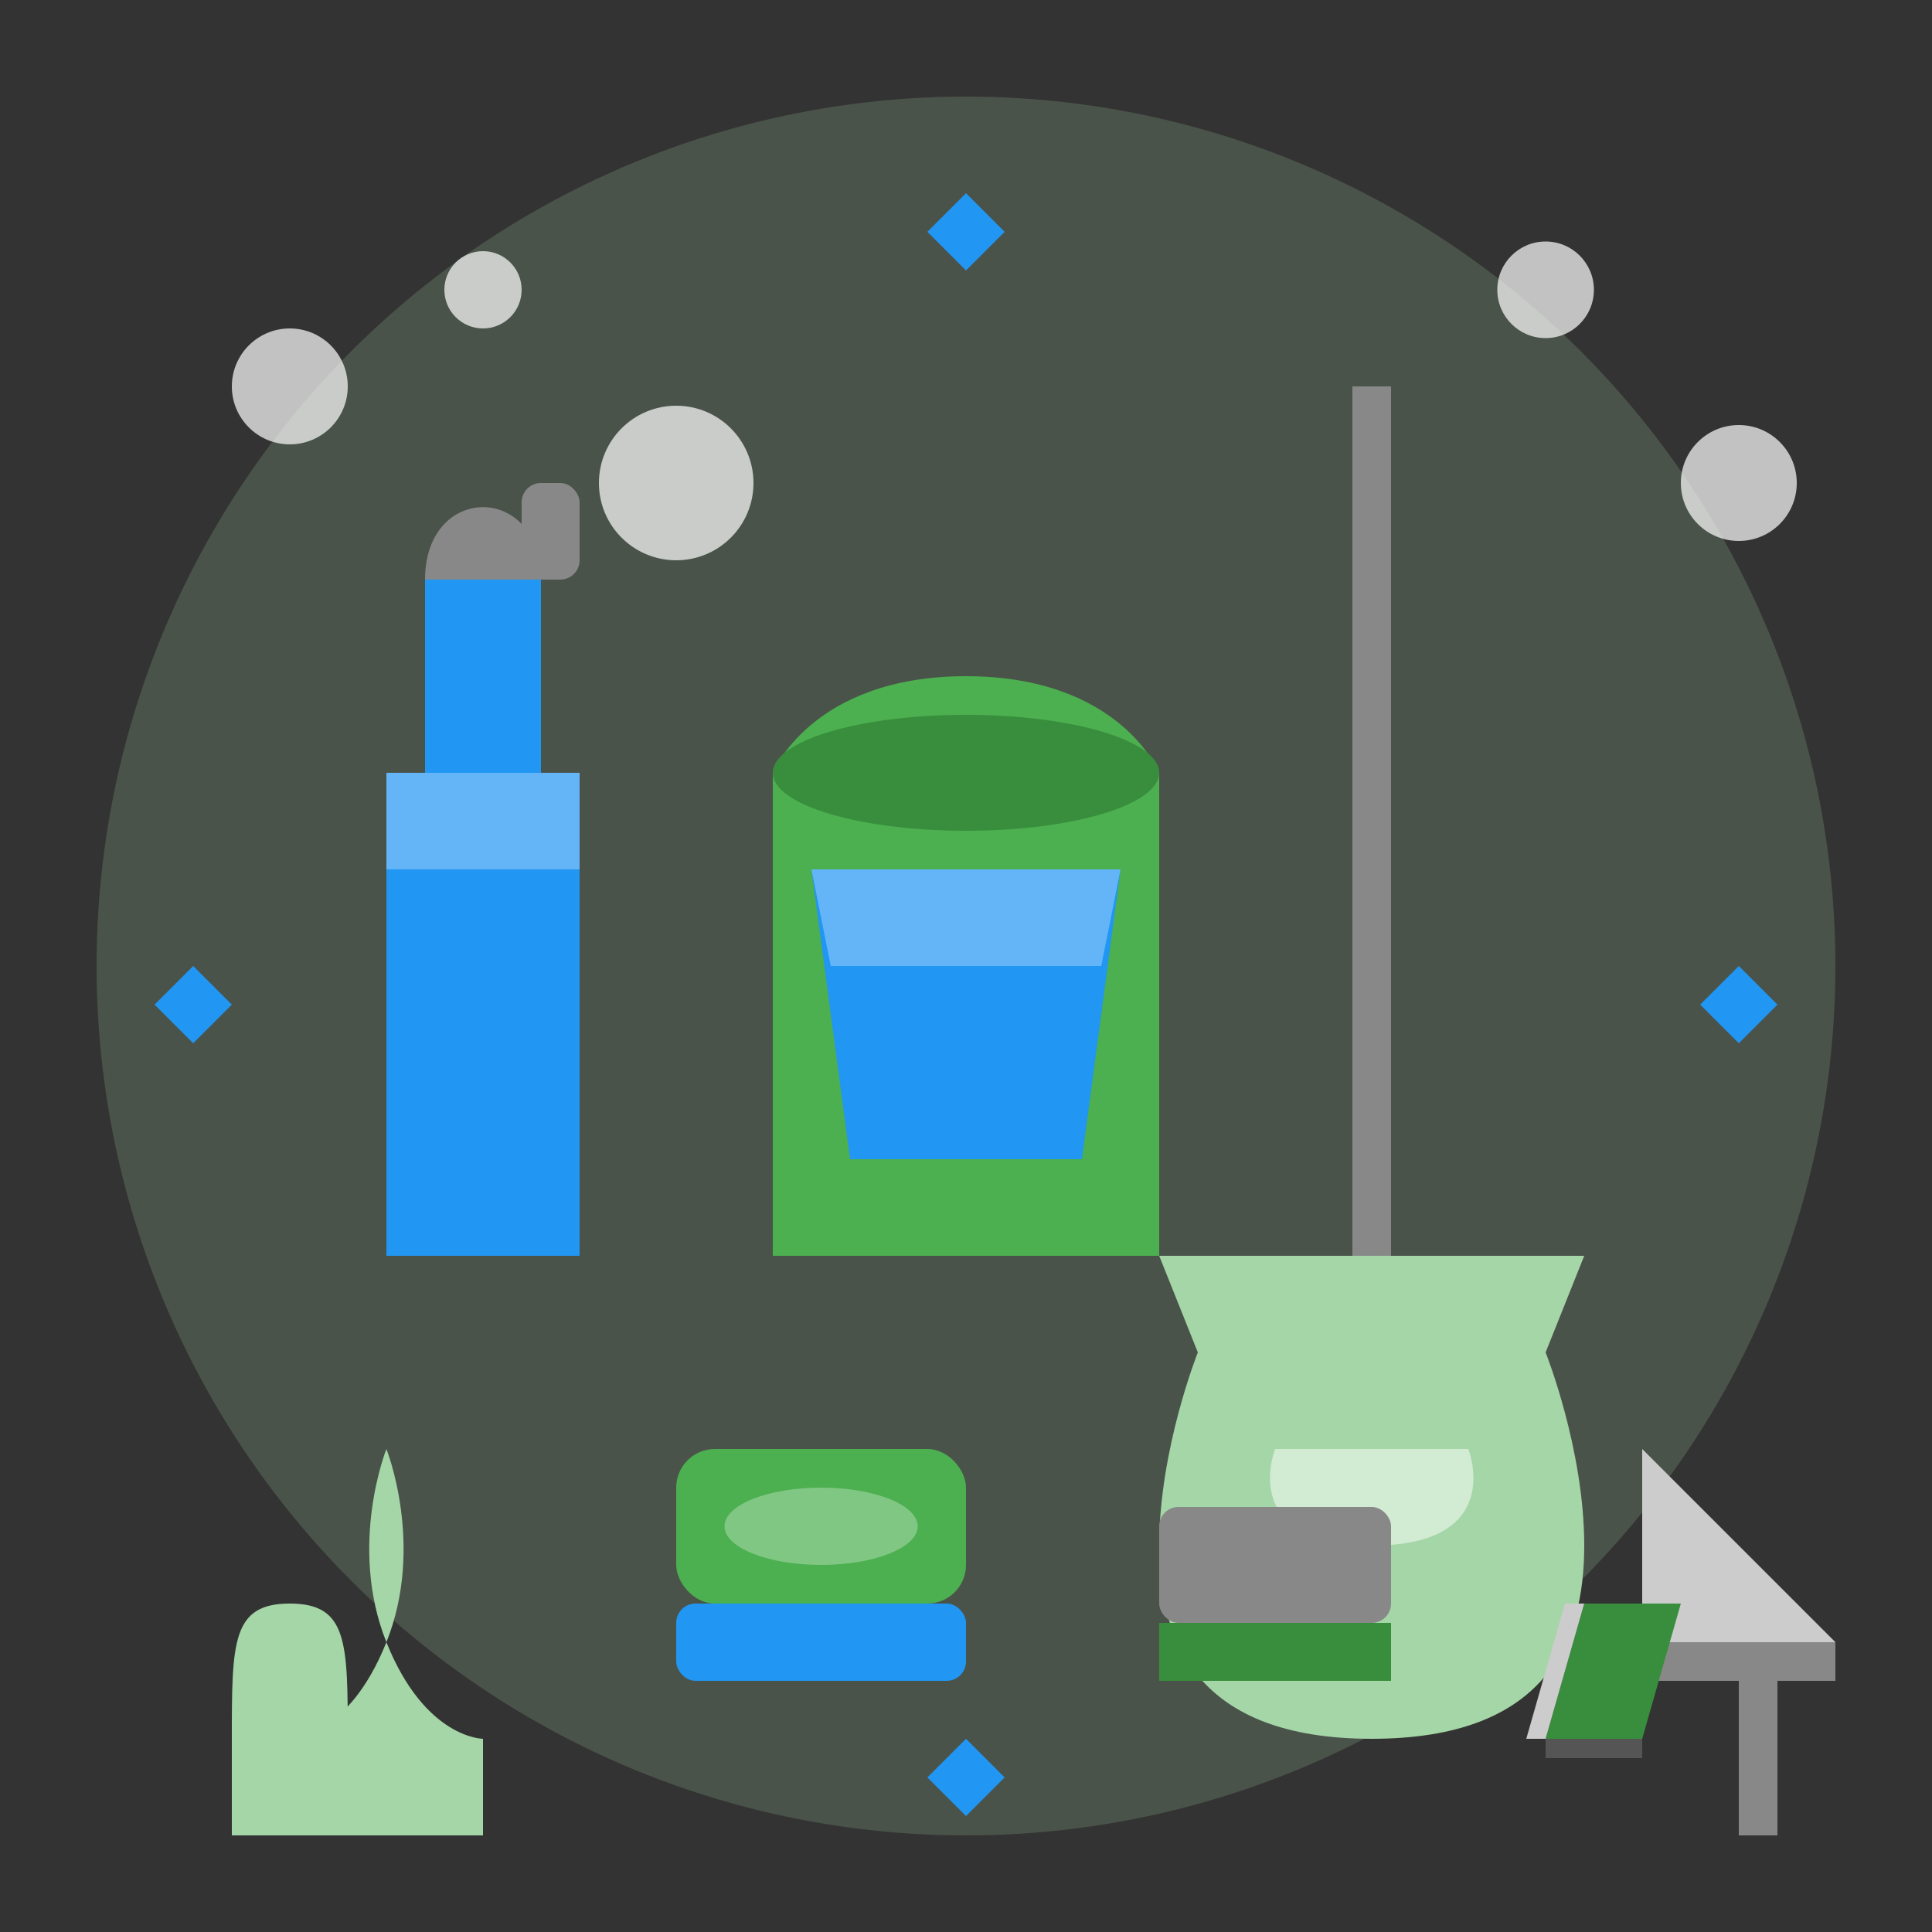 <svg xmlns="http://www.w3.org/2000/svg" width="100" height="100" viewBox="0 0 100 100">
  <rect x="0" y="0" width="100" height="100" fill="#333333" stroke="none"/>
  <style>
    .primary-color { fill: #4CAF50; }
    .primary-light { fill: #A5D6A7; }
    .primary-dark { fill: #388E3C; }
    .accent-color { fill: #2196F3; }
    .neutral-dark { fill: #555555; }
    .neutral-medium { fill: #888888; }
    .neutral-light { fill: #CCCCCC; }
    .white { fill: #FFFFFF; }
  </style>

  <!-- Background Circle -->
  <circle cx="50" cy="50" r="45" class="primary-light" opacity="0.2"/>
  
  <!-- Cleaning Bucket -->
  <path class="primary-color" d="M40,40 C40,40 42,35 50,35 C58,35 60,40 60,40 L60,65 L40,65 Z"/>
  <ellipse cx="50" cy="40" rx="10" ry="3" class="primary-dark"/>
  <path class="accent-color" d="M42,45 L58,45 L56,60 L44,60 Z"/>
  <path class="white" opacity="0.3" d="M42,45 L58,45 L57,50 L43,50 Z"/>
  
  <!-- Spray Bottle -->
  <path class="accent-color" d="M20,40 L30,40 L30,65 L20,65 Z"/>
  <rect x="22" y="30" width="6" height="10" class="accent-color"/>
  <path class="neutral-medium" d="M22,30 C22,25 28,25 28,30"/>
  <rect x="27" y="25" width="3" height="5" class="neutral-medium" rx="1"/>
  <path class="white" opacity="0.3" d="M20,40 L30,40 L30,45 L20,45 Z"/>
  
  <!-- Mop -->
  <rect x="70" y="20" width="2" height="45" class="neutral-medium"/>
  <path class="primary-light" d="M60,65 L82,65 L80,70 L62,70 Z"/>
  <path class="primary-light" d="M62,70 C62,70 60,75 60,80 C60,85 62,90 71,90 C80,90 82,85 82,80 C82,75 80,70 80,70 L62,70 Z"/>
  <path class="white" opacity="0.5" d="M66,75 L76,75 C76,75 78,80 71,80 C64,80 66,75 66,75 Z"/>
  
  <!-- Rubber Gloves -->
  <path class="primary-light" d="M20,75 C20,75 22,80 20,85 C18,90 15,90 15,90 L15,95 L25,95 L25,90 C25,90 22,90 20,85 C18,80 20,75 20,75 Z"/>
  <path class="primary-light" d="M12,90 C12,85 12,83 15,83 C18,83 18,85 18,90 L18,95 L12,95 Z"/>
  
  <!-- Sponge -->
  <rect x="35" y="75" width="15" height="8" rx="2" class="primary-color"/>
  <rect x="35" y="83" width="15" height="4" rx="1" class="accent-color"/>
  <ellipse cx="42.5" cy="79" rx="5" ry="2" class="white" opacity="0.3"/>
  
  <!-- Scrub Brush -->
  <rect x="60" y="78" width="12" height="6" rx="1" class="neutral-medium"/>
  <rect x="60" y="84" width="12" height="3" class="primary-dark"/>
  <path class="white" d="M62,84 L62,87 M65,84 L65,87 M68,84 L68,87 M71,84 L71,87"/>
  
  <!-- Dustpan and Brush -->
  <path class="neutral-light" d="M85,75 L95,85 L85,85 Z"/>
  <rect x="85" y="85" width="10" height="2" class="neutral-medium"/>
  <rect x="90" y="87" width="2" height="8" class="neutral-medium"/>
  <path class="primary-dark" d="M82,83 L87,83 L85,90 L80,90 Z"/>
  <rect x="80" y="90" width="5" height="1" class="neutral-dark"/>
  <path class="neutral-light" d="M81,83 L82,83 L80,90 L79,90 Z"/>
  
  <!-- Cleaning Bubbles -->
  <circle cx="15" cy="20" r="3" class="white" opacity="0.7"/>
  <circle cx="25" cy="15" r="2" class="white" opacity="0.7"/>
  <circle cx="35" cy="25" r="4" class="white" opacity="0.7"/>
  <circle cx="80" cy="15" r="2.5" class="white" opacity="0.7"/>
  <circle cx="90" cy="25" r="3" class="white" opacity="0.7"/>
  
  <!-- Sparkles -->
  <path class="accent-color" d="M50,10 L52,12 L50,14 L48,12 Z"/>
  <path class="accent-color" d="M10,50 L12,52 L10,54 L8,52 Z"/>
  <path class="accent-color" d="M50,90 L52,92 L50,94 L48,92 Z"/>
  <path class="accent-color" d="M90,50 L92,52 L90,54 L88,52 Z"/>
</svg>
